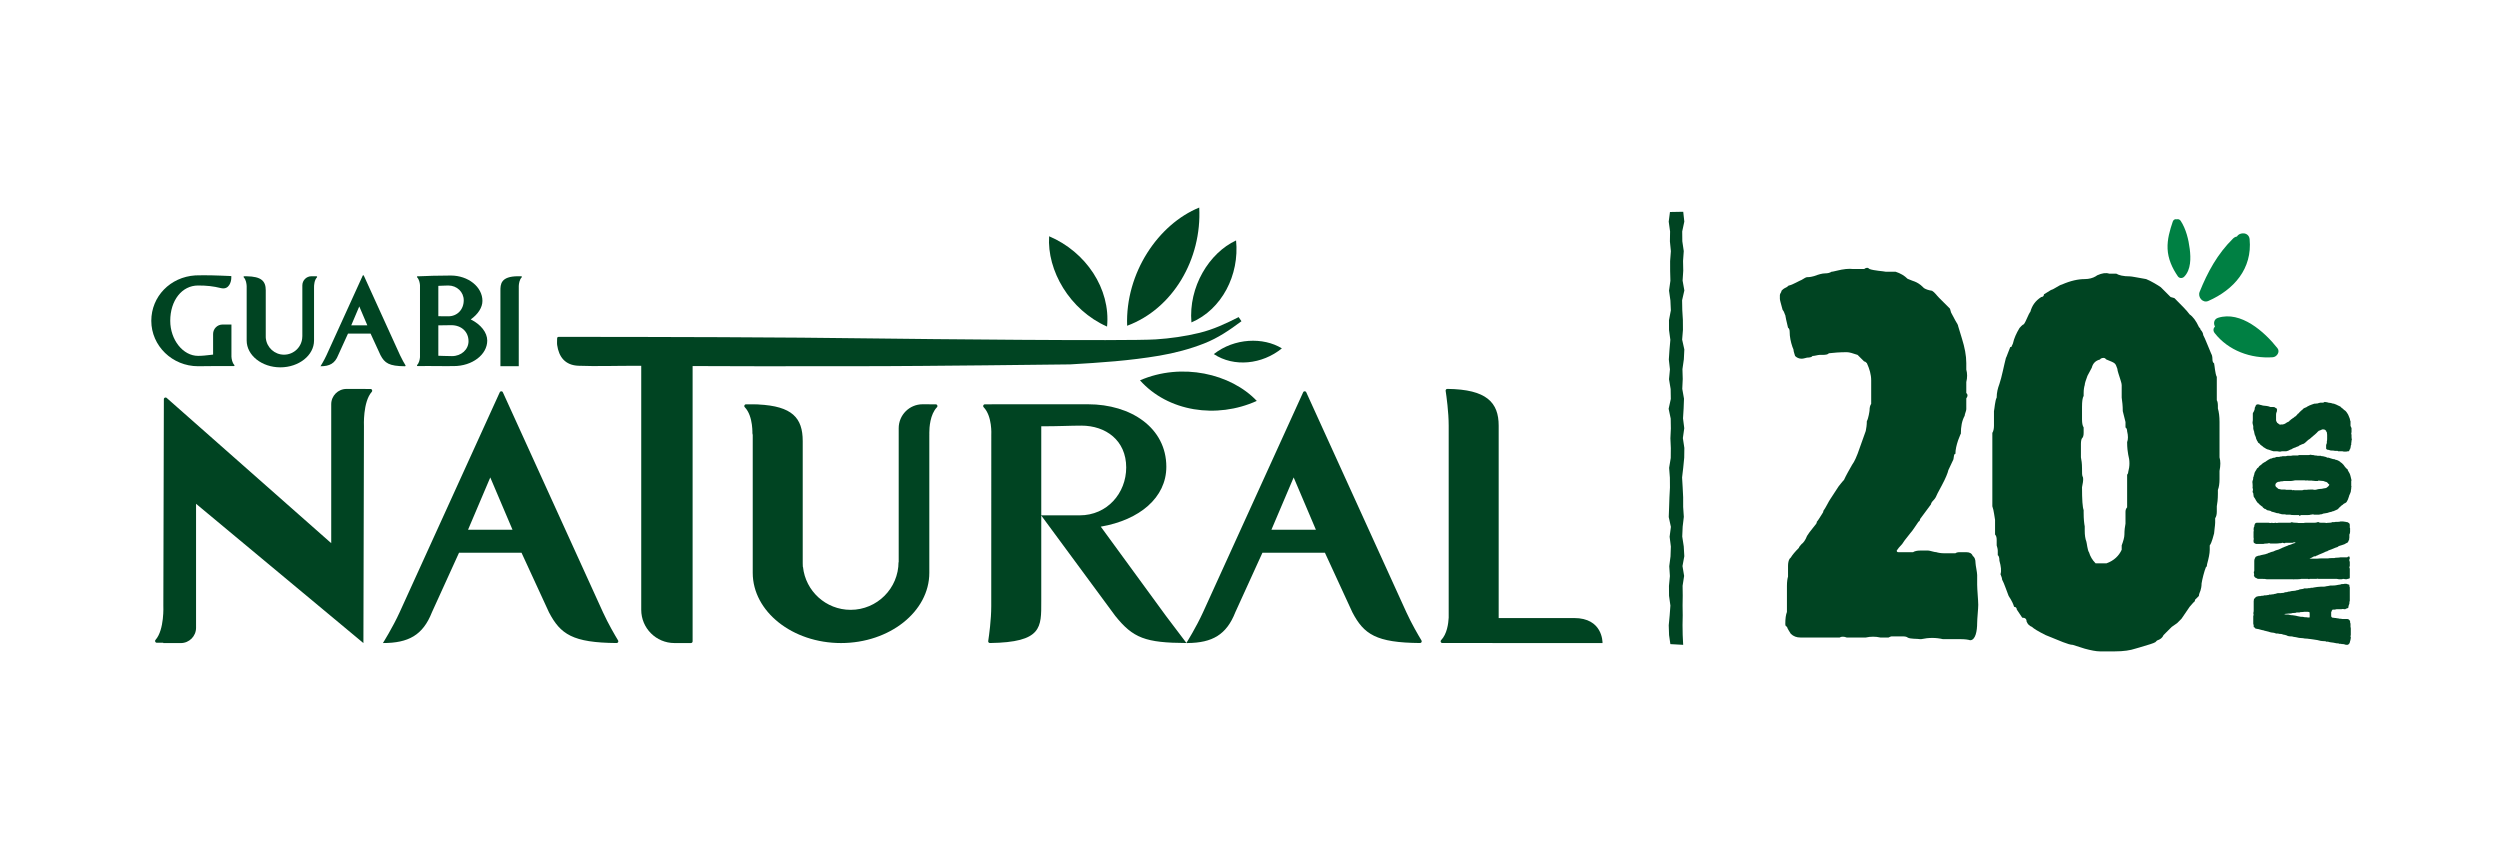 <?xml version="1.0" encoding="UTF-8" standalone="no"?>
<!DOCTYPE svg PUBLIC "-//W3C//DTD SVG 1.1//EN" "http://www.w3.org/Graphics/SVG/1.1/DTD/svg11.dtd">
<svg width="100%" height="100%" viewBox="0 0 1074 369" version="1.1" xmlns="http://www.w3.org/2000/svg" xmlns:xlink="http://www.w3.org/1999/xlink" xml:space="preserve" xmlns:serif="http://www.serif.com/" style="fill-rule:evenodd;clip-rule:evenodd;stroke-linejoin:round;stroke-miterlimit:2;">
    <g id="Layer-1" serif:id="Layer 1">
        <g transform="matrix(1,0,0,1,515.193,139.947)">
            <path d="M0,-50.78C-17.537,-43.658 -31.803,-22.735 -30.977,0C-11.241,-7.319 1.142,-28.658 0,-50.78" style="fill:rgb(0,68,34);fill-rule:nonzero;"/>
        </g>
        <g transform="matrix(1,0,0,1,531.016,138.512)">
            <path d="M0,-35.223C-11.572,-29.846 -20.487,-15.282 -19.176,0C-6.13,-5.583 1.502,-20.363 0,-35.223" style="fill:rgb(0,68,34);fill-rule:nonzero;"/>
        </g>
        <g transform="matrix(1,0,0,1,475.593,101.502)">
            <path d="M0,38.798C1.589,22.564 -9.083,6.704 -24.885,0C-25.865,14.634 -16.121,31.667 0,38.798" style="fill:rgb(0,68,34);fill-rule:nonzero;"/>
        </g>
        <g transform="matrix(1,0,0,1,489.744,172.295)">
            <path d="M0,-8.904C12.002,4.55 32.891,7.76 50.176,-0.063C39.019,-11.825 17.874,-16.664 0,-8.904" style="fill:rgb(0,68,34);fill-rule:nonzero;"/>
        </g>
        <g transform="matrix(1,0,0,1,521.457,150.481)">
            <path d="M0,1.639C8.661,7.364 20.764,6.079 29.239,-0.817C21.296,-5.725 8.812,-5.312 0,1.639" style="fill:rgb(0,68,34);fill-rule:nonzero;"/>
        </g>
        <g transform="matrix(1,0,0,1,688.444,167.063)">
            <path d="M0,109.192L-63.513,109.182L-68.827,109.182C-69.48,109.182 -69.788,108.414 -69.345,107.952C-66.828,105.338 -66.223,100.928 -66.088,98.266L-66.088,15.806C-66.088,9.963 -67.04,3.17 -67.395,0.836C-67.462,0.393 -67.107,0 -66.655,0.009C-49.714,0.192 -44.613,5.899 -44.613,15.806L-44.613,98.449L-12.184,98.449C0,98.449 0,108.616 0,109.192" style="fill:rgb(0,68,34);fill-rule:nonzero;"/>
        </g>
        <g transform="matrix(1,0,0,1,509.676,173.721)">
            <path d="M0,102.486L-8.763,90.898L-36.781,52.531C-20.111,49.668 -8.619,40.04 -8.619,26.818C-8.619,10.013 -23.877,-0.048 -42.268,-0.048L-83.634,-0.048L-83.634,-0.019L-86.583,-0.019C-87.236,-0.019 -87.544,0.74 -87.103,1.211C-83.326,5.131 -83.816,13.058 -83.816,13.058L-83.835,86.728C-83.835,92.569 -84.786,99.354 -85.142,101.689C-85.209,102.14 -84.844,102.534 -84.402,102.524C-61.87,102.207 -62.35,95.779 -62.35,84.605L-62.35,47.746L-30.536,90.898C-22.906,100.391 -17.651,102.428 0.029,102.524L0,102.486ZM-62.35,47.669L-62.35,9.417C-54.74,9.417 -50.003,9.129 -45.112,9.129C-34.62,9.129 -25.857,15.47 -25.857,27.106C-25.857,38.166 -34.053,47.669 -45.833,47.669L-62.35,47.669Z" style="fill:rgb(0,68,34);fill-rule:nonzero;"/>
        </g>
        <g transform="matrix(1,0,0,1,402.011,276.226)">
            <path d="M0,-102.524L-2.777,-102.524L-2.777,-102.553L-5.649,-102.553C-11.329,-102.553 -15.93,-97.95 -15.93,-92.272L-15.93,-34.504L-15.999,-34.822C-15.999,-23.455 -25.213,-14.24 -36.58,-14.24C-47.216,-14.24 -55.96,-22.312 -57.046,-32.66L-57.104,-32.66C-57.113,-32.948 -57.133,-33.236 -57.142,-33.525C-57.152,-33.813 -57.162,-34.101 -57.162,-34.39L-57.162,-86.746C-57.162,-96.721 -61.697,-101.755 -76.235,-102.466C-76.772,-102.495 -77.321,-102.514 -77.887,-102.524L-81.548,-102.524C-82.192,-102.524 -82.509,-101.765 -82.057,-101.294C-78.291,-97.374 -78.791,-89.36 -78.791,-89.36L-78.637,-90.138L-78.637,-30.143C-78.637,-13.481 -61.543,0.029 -40.712,0.029C-19.88,0.029 -2.777,-13.481 -2.777,-30.143L-2.777,-90.302C-2.777,-92.532 -2.469,-98.19 0.518,-101.294C0.961,-101.765 0.643,-102.524 0,-102.524" style="fill:rgb(0,68,34);fill-rule:nonzero;"/>
        </g>
        <g transform="matrix(1,0,0,1,324.124,173.683)">
            <path d="M0,0.019L-0.759,0.019L-0.759,0C-0.499,0 -0.25,0.009 0,0.019" style="fill:rgb(0,68,34);fill-rule:nonzero;"/>
        </g>
        <g transform="matrix(1,0,0,1,325.786,173.76)">
            <path d="M0,-0.058L-0.01,0C-0.547,-0.029 -1.096,-0.048 -1.662,-0.058L0,-0.058Z" style="fill:rgb(0,68,34);fill-rule:nonzero;"/>
        </g>
        <g transform="matrix(1,0,0,1,399.253,185.924)">
            <path d="M0,0.942L-0.019,0.846L-0.019,0C-0.019,0.586 0,0.942 0,0.942" style="fill:rgb(0,68,34);fill-rule:nonzero;"/>
        </g>
        <g transform="matrix(1,0,0,1,610.672,169.062)">
            <path d="M0,106.078C-1.298,103.925 -4.228,98.948 -6.496,93.971L-49.513,-0.549C-49.773,-1.115 -50.571,-1.115 -50.829,-0.549L-93.848,93.971C-96.75,100.342 -100.708,106.683 -100.997,107.145L-100.968,107.183L-100.958,107.193L-100.468,107.193C-89.888,107.068 -83.806,103.686 -79.982,93.971L-68.336,68.402L-41.48,68.402L-29.7,93.971C-24.751,103.436 -19.524,107.029 -0.634,107.183C-0.058,107.193 0.298,106.569 0,106.078M-64.465,58.506L-54.914,36.041L-45.363,58.506L-64.465,58.506Z" style="fill:rgb(0,68,34);fill-rule:nonzero;"/>
        </g>
        <g transform="matrix(1,0,0,1,201.072,216.633)">
            <path d="M0,10.937L9.55,-11.527L19.099,10.937L0,10.937ZM14.952,-48.115C14.693,-48.683 13.886,-48.683 13.628,-48.115L-29.386,46.405C-32.402,53.011 -36.568,59.62 -36.568,59.62C-25.648,59.62 -19.406,56.29 -15.517,46.405L-3.879,20.831L22.978,20.831L34.758,46.405C39.712,55.869 44.94,59.46 63.832,59.615C64.4,59.62 64.761,58.997 64.466,58.51C63.161,56.355 60.239,51.379 57.967,46.405L14.952,-48.115Z" style="fill:rgb(0,68,34);fill-rule:nonzero;"/>
        </g>
        <g transform="matrix(1,0,0,1,100.474,118.318)">
            <path d="M0,38.944L-8.311,38.944C-10.724,38.944 -13.241,39.011 -15.383,39.011C-26.463,39.011 -35.475,30.258 -35.475,19.496C-35.475,9.051 -27.336,0.663 -16.546,-0.009C-15.518,-0.067 -14.096,-0.067 -12.962,-0.067C-8.139,-0.067 -1.903,0.249 -1.835,0.249L-1.105,0.289L-1.105,1.029C-1.105,2.681 -2.037,6.15 -5.304,5.497L-5.487,5.468C-8.859,4.642 -11.54,4.334 -15.383,4.334C-22.311,4.334 -27.336,10.713 -27.336,19.496C-27.336,27.663 -21.869,34.562 -15.383,34.562C-13.567,34.562 -11.866,34.36 -10.069,34.15C-9.695,34.102 -9.31,34.054 -8.927,34.015L-8.927,25.165C-8.927,22.916 -7.111,21.101 -4.871,21.101L-1.048,21.101L-1.048,34.889C-0.98,35.907 -0.73,37.513 0.192,38.474C0.364,38.646 0.24,38.944 0,38.944" style="fill:rgb(0,68,34);fill-rule:nonzero;"/>
        </g>
        <g transform="matrix(1,0,0,1,180.456,123.7)">
            <path d="M0,28.537L0,29.277C0.019,28.826 0,28.537 0,28.537M0,-0.74L0,-0C0,-0 0.019,-0.289 0,-0.74" style="fill:rgb(0,68,34);fill-rule:nonzero;"/>
        </g>
        <g transform="matrix(1,0,0,1,202.229,138.458)">
            <path d="M0,-1.24C3.171,-3.488 5.025,-6.39 5.025,-9.186C5.025,-15.201 -1.076,-20.092 -8.571,-20.092C-11.184,-20.092 -13.798,-20.034 -16.411,-19.986C-18.131,-19.949 -20.082,-19.804 -21.802,-19.785L-21.802,-19.775L-22.83,-19.775C-23.07,-19.775 -23.195,-19.487 -23.023,-19.314C-22.176,-18.43 -21.889,-16.998 -21.802,-15.97L-21.802,14.989C-21.889,16.017 -22.176,17.448 -23.023,18.332C-23.195,18.506 -23.07,18.804 -22.83,18.804L-21.802,18.794L-21.802,18.804C-19.429,18.804 -17.238,18.746 -14.874,18.804C-12.492,18.852 -9.686,18.813 -7.303,18.813C0.634,18.813 7.091,13.904 7.091,7.86C7.091,4.39 4.353,0.921 0,-1.24M-21.773,14.518L-21.773,13.779C-21.773,13.779 -21.754,14.066 -21.773,14.518M-21.773,-14.759L-21.773,-15.5C-21.754,-15.047 -21.773,-14.759 -21.773,-14.759M-13.923,-15.653C-13.174,-15.672 -12.482,-15.701 -11.809,-15.739C-11.05,-15.778 -10.329,-15.806 -9.628,-15.806C-5.919,-15.806 -3.008,-13.02 -3.008,-9.456C-3.008,-5.468 -5.794,-2.575 -9.628,-2.575C-10.464,-2.575 -11.309,-2.585 -12.145,-2.594C-12.741,-2.604 -13.326,-2.615 -13.923,-2.623L-13.923,-15.653ZM-8.043,14.528C-9.32,14.528 -10.493,14.489 -11.608,14.451C-12.395,14.422 -13.164,14.393 -13.923,14.374L-13.923,1.316C-12.453,1.277 -9.859,1.239 -8.359,1.239C-3.997,1.239 -0.951,4.074 -0.951,8.128C-0.951,11.712 -4.064,14.528 -8.043,14.528" style="fill:rgb(0,68,34);fill-rule:nonzero;"/>
        </g>
        <g transform="matrix(1,0,0,1,224.117,156.859)">
            <path d="M0,-37.715C-0.961,-36.716 -1.202,-35.015 -1.25,-34.006L-1.25,-33.881C-1.258,-33.612 -1.258,-33.41 -1.25,-33.285L-1.25,-33.16C-1.258,-32.748 -1.258,0.47 -1.258,0.47L-9.137,0.47L-9.137,-31.969C-9.137,-34.593 -9.137,-38.185 -1.499,-38.185L-1.173,-38.185L-1.173,-38.177L-0.192,-38.185C0.048,-38.185 0.173,-37.888 0,-37.715" style="fill:rgb(0,68,34);fill-rule:nonzero;"/>
        </g>
        <g transform="matrix(1,0,0,1,533.332,274.488)">
            <path d="M0,-136.491C-5.102,-132.686 -10.05,-129.284 -16.076,-126.921C-22.099,-124.548 -28.855,-122.77 -35.244,-121.694C-48.053,-119.523 -60.582,-118.695 -73.573,-117.946C-74.794,-117.88 -142.832,-117.177 -154.593,-117.187C-178.124,-117.216 -201.301,-117.073 -224.977,-117.197C-228.627,-117.216 -232.211,-117.225 -235.786,-117.235L-235.786,1.037C-235.786,1.441 -236.113,1.768 -236.516,1.768L-243.578,1.768C-251.467,1.768 -257.857,-4.632 -257.857,-12.511L-257.857,-117.331C-258.732,-117.331 -259.606,-117.331 -260.49,-117.341C-267.158,-117.379 -277.747,-117.052 -284.885,-117.36C-290.574,-117.61 -293.255,-121.156 -293.985,-126.306C-294.091,-127.027 -293.976,-128.41 -293.995,-129.006C-294.004,-129.611 -293.716,-129.775 -293.197,-129.775C-247.787,-129.746 -199.658,-129.669 -155.208,-129.064C-140.16,-128.862 -49.119,-127.882 -36.782,-128.689C-30.623,-129.093 -24.108,-130.006 -18.074,-131.485C-12.039,-132.964 -6.697,-135.472 -1.211,-138.259C-0.807,-137.673 -0.422,-137.086 0,-136.491" style="fill:rgb(0,68,34);fill-rule:nonzero;"/>
        </g>
        <g transform="matrix(1,0,0,1,159.71,275.019)">
            <path d="M0,-106.688C0.425,-107.166 0.117,-107.912 -0.522,-107.914L-10.85,-107.935C-14.475,-107.935 -17.416,-104.996 -17.416,-101.369L-17.416,-41.667L-88.108,-104.075C-88.577,-104.489 -89.315,-104.157 -89.316,-103.532L-89.54,-14.864C-89.54,-14.862 -89.029,-4.481 -92.893,-0.128C-93.317,0.351 -93.009,1.098 -92.37,1.098L-89.572,1.098L-89.572,1.247L-82.051,1.247C-78.424,1.247 -75.485,-1.693 -75.485,-5.319L-75.485,-58.59L-3.589,1.247L-3.357,-91.947C-3.357,-91.947 -3.869,-102.336 0,-106.688" style="fill:rgb(0,68,34);fill-rule:nonzero;"/>
        </g>
        <g transform="matrix(1,0,0,1,136.16,157.329)">
            <path d="M0,-38.175C-1.124,-36.993 -1.25,-34.841 -1.25,-33.986L-1.25,-11.03C-1.25,-4.67 -7.773,0.48 -15.72,0.48C-23.676,0.48 -30.19,-4.67 -30.19,-11.03L-30.19,-33.63C-30.19,-33.63 -30.171,-33.909 -30.19,-34.341L-30.19,-34.408C-30.238,-35.417 -30.459,-37.166 -31.449,-38.185C-31.621,-38.358 -31.497,-38.645 -31.257,-38.645L-30.2,-38.645C-23.925,-38.541 -21.993,-36.628 -21.993,-32.621L-21.993,-12.808C-21.993,-12.673 -21.993,-12.53 -21.985,-12.395C-21.993,-12.261 -21.985,-12.126 -21.975,-11.991L-21.956,-11.991C-21.542,-8.043 -18.208,-4.958 -14.144,-4.958C-9.811,-4.958 -6.294,-8.475 -6.294,-12.808L-6.275,-12.693L-6.275,-34.726C-6.275,-36.898 -4.516,-38.655 -2.344,-38.655L-1.25,-38.655L-1.25,-38.637L-0.192,-38.637C0.058,-38.637 0.173,-38.348 0,-38.175" style="fill:rgb(0,68,34);fill-rule:nonzero;"/>
        </g>
        <g transform="matrix(1,0,0,1,105.97,122.988)">
            <path d="M0,0.711L0,0C0.019,0.432 0,0.711 0,0.711" style="fill:rgb(0,68,34);fill-rule:nonzero;"/>
        </g>
        <g transform="matrix(1,0,0,1,114.204,144.934)">
            <path d="M0,0.404L-0.019,0.404C-0.029,0.269 -0.038,0.135 -0.029,0C-0.029,0.135 -0.01,0.269 0,0.404" style="fill:rgb(0,68,34);fill-rule:nonzero;"/>
        </g>
        <g transform="matrix(1,0,0,1,105.97,122.988)">
            <path d="M0,0.711L0,0C0.019,0.432 0,0.711 0,0.711" style="fill:rgb(0,68,34);fill-rule:nonzero;"/>
        </g>
        <g transform="matrix(1,0,0,1,134.921,123.343)">
            <path d="M0,0.366L-0.01,0.318L-0.01,0C-0.01,0.231 0,0.366 0,0.366" style="fill:rgb(0,68,34);fill-rule:nonzero;"/>
        </g>
        <g transform="matrix(1,0,0,1,150.898,135.799)">
            <path d="M0,3.952L3.451,-4.166L6.903,3.952L0,3.952ZM5.403,-17.39C5.31,-17.595 5.019,-17.595 4.926,-17.39L-10.62,16.77C-11.71,19.157 -13.215,21.547 -13.215,21.547C-9.27,21.547 -7.014,20.343 -5.608,16.77L-1.402,7.528L8.305,7.528L12.562,16.77C14.353,20.19 16.242,21.488 23.069,21.545C23.275,21.546 23.405,21.321 23.299,21.145C22.827,20.367 21.77,18.569 20.949,16.77L5.403,-17.39Z" style="fill:rgb(0,68,34);fill-rule:nonzero;"/>
        </g>
        <g transform="matrix(1,0,0,1,723.09,90.975)">
            <path d="M0,186.046L-5.499,185.741L-6.058,181.862L-6.198,177.639L-5.8,173.415L-5.485,169.187L-6.07,164.959L-6.103,160.733L-5.7,156.509L-5.981,152.284L-5.439,148.059L-5.289,143.83L-5.823,139.601L-5.272,135.375L-6.196,131.15L-6.041,126.922L-5.9,122.692L-5.676,118.464L-5.709,114.237L-6.033,110.009L-5.341,105.779L-5.301,101.551L-5.489,97.322L-5.285,93.092L-5.356,88.863L-6.241,84.633L-5.308,80.403L-5.38,76.173L-6.081,71.943L-5.682,67.712L-6.158,63.482L-5.874,59.251L-5.506,55.025L-6.08,50.795L-6.095,46.567L-5.288,42.336L-5.485,38.106L-6.076,33.875L-5.486,29.642L-5.599,25.409L-5.607,21.175L-5.282,16.943L-5.696,12.711L-5.622,8.474L-6.208,4.235L-5.674,0.101L0.026,0L0.491,4.218L-0.413,8.441L-0.367,12.666L0.252,16.894L-0.053,21.122L0.032,25.347L-0.245,29.572L0.507,33.796L-0.461,38.022L-0.38,42.251L-0.124,46.479L-0.094,50.705L-0.439,54.931L0.5,59.158L0.289,63.389L-0.312,67.617L-0.185,71.843L-0.387,76.072L0.357,80.302L0.194,84.53L-0.065,88.758L0.468,92.989L-0.133,97.217L0.508,101.448L0.447,105.677L0.031,109.908L-0.466,114.137L-0.218,118.369L-0.007,122.599L-0.003,126.83L0.284,131.055L-0.214,135.285L-0.401,139.513L0.247,143.745L0.49,147.974L-0.289,152.206L0.412,156.439L-0.245,160.672L-0.187,164.905L-0.249,169.137L-0.193,173.37L-0.269,177.606L-0.203,181.845L0,186.046Z" style="fill:rgb(0,68,34);fill-rule:nonzero;"/>
        </g>
        <g transform="matrix(1,0,0,1,764.634,263.138)">
            <path d="M0,-136.356C0,-137.056 0.7,-137.523 0.7,-138.224L1.167,-138.691C1.868,-139.391 2.802,-139.625 3.035,-139.858C3.269,-139.858 3.502,-140.559 4.203,-140.559C5.37,-140.792 8.639,-142.66 9.339,-142.894C10.507,-143.594 11.207,-144.061 11.674,-144.061C12.842,-144.061 14.009,-144.294 14.71,-144.528C16.577,-145.228 18.212,-145.695 19.379,-145.695C20.547,-145.695 21.481,-145.929 22.181,-146.396C22.882,-146.396 24.283,-146.863 24.516,-146.863C27.318,-147.563 29.653,-147.797 31.521,-147.563L36.19,-147.563C37.124,-148.264 37.825,-148.264 38.525,-147.563C40.393,-146.863 44.596,-146.629 45.53,-146.396L49.732,-146.396C51.834,-145.695 53.468,-144.761 54.869,-143.36C56.737,-142.66 57.671,-142.193 57.904,-142.193C59.072,-141.726 60.239,-141.026 61.407,-139.858L61.874,-139.391C62.574,-138.924 63.742,-138.457 65.376,-138.224C66.543,-137.523 67.244,-136.356 68.411,-135.189L73.081,-130.519C73.081,-130.285 73.548,-129.118 73.548,-128.884L75.416,-125.382C76.116,-124.215 76.583,-123.514 76.583,-123.047L78.218,-117.677C79.385,-113.941 80.086,-110.439 80.086,-107.17L80.086,-104.368C80.552,-102.734 80.552,-100.866 80.086,-98.998L80.086,-94.328C80.786,-93.628 80.786,-92.928 80.086,-91.994L80.086,-87.324C80.086,-86.624 79.385,-85.223 79.385,-84.522C78.218,-82.421 77.751,-79.852 77.751,-76.817C77.517,-76.584 77.284,-75.65 76.583,-74.015C75.883,-71.914 75.416,-70.046 75.416,-68.178C74.482,-68.178 74.949,-66.077 74.249,-65.143L72.381,-61.173C72.147,-60.006 71.213,-57.671 69.579,-54.636L67.711,-51.134C67.244,-49.966 66.777,-49.032 66.077,-48.332C65.376,-47.631 64.909,-46.931 64.909,-46.464L60.239,-40.16C60.239,-39.693 60.006,-39.226 59.539,-38.992C58.838,-38.058 56.97,-35.023 56.037,-34.089C53.935,-31.521 52.768,-29.887 52.534,-29.419C51.367,-28.252 50.666,-27.318 50.199,-26.618C50.199,-26.151 50.433,-25.917 50.9,-25.917L57.204,-25.917C57.904,-26.384 59.072,-26.618 60.239,-26.618L63.742,-26.618C64.442,-26.618 66.31,-25.917 67.244,-25.917C67.944,-25.684 69.112,-25.45 70.746,-25.45L75.416,-25.45C75.649,-25.684 76.35,-25.917 77.05,-25.917L80.086,-25.917C81.487,-25.917 82.421,-25.45 82.888,-24.283C83.588,-23.816 84.055,-22.882 84.055,-21.248C84.055,-20.313 84.755,-17.278 84.755,-16.111L84.755,-11.908C84.755,-10.04 85.222,-5.137 85.222,-3.269C85.222,-1.635 84.755,2.802 84.755,4.436C84.755,7.938 84.055,11.908 81.72,11.908C81.02,11.674 79.619,11.44 77.751,11.44L70.046,11.44C67.01,10.74 63.975,10.74 60.706,11.44L60.239,11.44C59.072,11.207 56.037,11.44 54.869,10.74C54.636,10.507 53.935,10.273 53.235,10.273L47.865,10.273C47.631,10.273 47.164,10.507 46.697,10.74L43.195,10.74C41.094,10.273 38.992,10.273 36.891,10.74L28.719,10.74C27.551,10.273 26.384,10.273 25.683,10.74L8.872,10.74C7.238,10.74 5.837,10.273 4.67,9.106C3.969,7.938 3.269,7.004 3.035,6.071C2.568,6.071 2.335,5.603 2.335,4.903C2.335,2.568 2.568,0.934 3.035,-0.234L3.035,-11.441C3.035,-13.309 3.269,-14.71 3.502,-15.41L3.502,-20.08C3.502,-21.248 3.736,-22.415 4.203,-23.115L4.67,-23.582C5.37,-24.75 6.537,-26.151 8.172,-27.785C8.172,-28.019 8.639,-28.719 9.339,-29.419C10.04,-29.887 10.974,-31.054 11.674,-32.922C11.908,-33.389 13.075,-35.023 15.177,-37.591C15.644,-38.058 15.877,-38.525 15.877,-38.992C16.344,-39.459 17.044,-40.627 18.212,-42.495C18.445,-42.728 18.679,-43.195 18.679,-43.662C19.613,-44.83 21.014,-47.865 21.714,-48.799L25.216,-54.169C25.45,-54.402 26.617,-56.037 27.551,-56.971C28.252,-58.605 30.12,-61.874 31.054,-63.508C31.987,-64.676 33.155,-67.478 33.388,-68.178L36.891,-77.985C37.124,-79.152 37.358,-80.553 37.358,-82.187C38.058,-83.355 38.525,-86.624 38.525,-86.857C38.525,-88.024 38.759,-88.958 39.226,-89.659L39.226,-99.699C39.226,-102.267 38.525,-104.602 37.358,-107.17C37.124,-107.17 36.891,-107.871 36.19,-107.871L33.388,-110.673C31.287,-111.373 29.886,-111.84 28.719,-111.84C25.683,-111.84 23.115,-111.607 21.014,-111.373C20.78,-110.906 19.846,-110.673 18.212,-110.673L17.044,-110.673C16.344,-110.673 14.943,-110.206 14.009,-110.206C13.776,-109.738 12.842,-109.505 11.674,-109.505C11.441,-109.505 10.273,-109.038 9.339,-109.038C8.172,-109.038 7.238,-109.505 6.537,-110.206C6.537,-110.439 5.837,-112.073 5.837,-113.007L5.37,-114.175C4.67,-116.276 4.203,-118.378 4.203,-120.712C4.203,-121.413 3.969,-122.113 3.502,-122.347C2.802,-125.382 2.335,-127.25 2.335,-127.717C2.101,-127.95 1.868,-129.351 1.167,-130.052C0.467,-132.62 0,-134.255 0,-134.721L0,-136.356Z" style="fill:rgb(0,68,34);fill-rule:nonzero;"/>
        </g>
        <g transform="matrix(1,0,0,1,900.271,154.919)">
            <path d="M0,87.09L4.67,87.09C7.938,85.923 10.04,83.821 11.207,81.253L11.207,79.385C11.908,77.517 12.375,75.883 12.375,74.715C12.375,72.847 12.608,71.213 12.842,70.045L12.842,64.909C12.842,64.208 13.075,63.508 13.542,63.041L13.542,49.032C13.776,48.798 14.009,48.331 14.009,47.864C14.71,45.296 14.71,42.961 14.009,40.393C13.776,39.225 13.542,37.358 13.542,35.023C14.009,33.855 14.009,32.221 13.542,30.353C13.542,29.652 13.309,28.952 12.842,28.719L12.842,26.384L11.674,21.714C11.674,19.379 11.441,17.511 11.207,15.877L11.207,10.507C11.207,9.573 10.507,7.938 10.507,7.705C10.273,6.771 9.339,4.436 9.339,3.502C8.405,0.934 8.639,1.167 4.67,-0.467C4.436,-0.467 4.203,-1.168 3.502,-1.168C2.802,-1.168 2.101,-0.934 1.868,-0.467C0,0 -1.167,1.167 -1.635,3.035L-3.502,6.537C-4.203,8.405 -4.67,9.806 -4.67,10.507C-4.903,11.207 -5.137,12.375 -5.137,14.009L-5.137,15.176C-5.604,15.877 -5.837,17.511 -5.837,19.846L-5.837,25.216C-5.837,26.851 -5.604,28.018 -5.137,28.719L-5.137,31.053C-5.137,32.221 -5.37,32.921 -5.837,33.388C-6.071,33.622 -6.304,34.556 -6.304,35.723L-6.304,41.56C-6.071,42.728 -5.837,44.129 -5.837,46.23C-5.837,48.098 -5.837,49.265 -5.604,49.732C-4.903,50.666 -5.837,54.169 -5.837,54.402C-5.837,59.772 -5.604,63.041 -5.137,64.208L-5.137,65.376C-5.137,68.178 -4.903,70.045 -4.67,71.213L-4.67,73.081C-4.67,74.948 -4.436,76.583 -3.969,77.75C-3.736,78.451 -3.502,81.486 -2.802,82.42C-2.335,84.055 -1.401,85.689 0,87.09M1.868,124.915C0.233,124.915 -2.101,124.448 -4.67,123.747L-9.806,122.113C-10.74,122.113 -12.141,121.646 -14.009,120.946L-21.481,117.91C-24.75,116.276 -26.618,115.108 -27.318,114.408C-28.485,113.941 -29.186,113.24 -29.653,112.073C-29.653,110.906 -30.353,110.438 -31.521,110.438L-33.856,106.936C-33.856,106.236 -34.322,105.769 -35.023,105.769C-35.257,104.835 -35.957,103.201 -37.358,101.099C-38.058,99.465 -39.226,95.729 -40.16,94.094C-40.16,93.161 -40.86,91.993 -40.86,91.76C-40.393,90.359 -40.627,88.491 -41.327,85.923C-41.327,84.755 -41.561,83.821 -42.028,83.588L-42.028,81.72C-42.028,81.019 -42.261,80.085 -42.495,79.385L-42.495,77.05C-42.495,75.883 -42.728,75.182 -43.195,74.715L-43.195,68.411C-43.428,67.477 -43.662,64.442 -44.362,62.574L-44.362,31.053C-43.895,30.353 -43.662,29.185 -43.662,28.018L-43.662,21.714C-43.428,20.78 -43.195,17.044 -42.495,15.877C-42.495,13.775 -42.028,11.908 -41.327,10.04C-40.393,7.471 -39.226,1.401 -38.525,-1.168C-38.292,-1.401 -37.825,-3.036 -36.657,-5.837L-36.19,-5.837C-36.19,-6.071 -35.49,-7.238 -35.49,-7.472C-35.023,-9.573 -34.089,-11.675 -32.688,-14.009C-32.455,-14.243 -31.521,-15.41 -30.82,-15.644C-29.886,-16.811 -28.952,-19.847 -28.018,-21.014C-27.318,-23.582 -25.917,-25.684 -23.349,-27.318C-22.648,-27.318 -22.181,-27.785 -22.181,-28.485L-19.146,-30.354C-17.978,-30.587 -15.644,-32.455 -14.476,-32.688C-10.74,-34.323 -7.472,-35.023 -4.67,-35.023C-2.802,-35.023 -1.167,-35.49 0,-36.191L0.7,-36.657C2.802,-37.592 4.436,-37.825 5.837,-37.358L8.872,-37.358C10.04,-36.657 11.908,-36.191 14.71,-36.191C15.41,-36.191 17.745,-35.724 21.714,-35.023C23.582,-34.323 27.084,-32.221 28.018,-31.521L32.221,-27.318C32.455,-27.318 33.622,-26.851 33.855,-26.851C36.891,-23.816 39.226,-21.481 40.393,-19.847C41.794,-18.913 43.195,-17.045 44.362,-14.476C44.362,-14.243 45.063,-14.009 45.063,-13.309C45.763,-12.609 46.23,-11.675 46.23,-10.974C46.931,-9.807 48.798,-4.903 49.732,-2.802C49.966,-2.569 50.199,-1.635 50.199,-0.467C50.199,0.233 50.433,0.934 50.9,1.167C51.133,2.101 51.367,5.837 52.067,7.004L52.067,17.044C52.301,17.278 52.534,18.212 52.534,19.379L52.534,20.547C53.001,22.181 53.235,24.049 53.235,26.384L53.235,41.56C53.702,43.195 53.702,45.062 53.235,47.397L53.235,50.9C53.235,52.768 53.001,54.402 52.534,55.569L52.534,57.204C52.534,59.539 52.301,61.406 52.067,62.574L52.067,64.909C52.067,66.076 51.834,67.01 51.367,67.711L51.367,69.579C51.367,70.746 50.9,73.548 50.9,74.248C50.666,74.948 49.966,78.217 49.032,79.385L49.032,81.253C49.032,82.887 48.565,84.988 47.865,87.557C47.865,88.257 47.631,88.724 47.398,88.724C46.697,90.359 45.763,94.094 45.53,95.729C45.53,96.896 45.296,98.064 45.063,98.764C45.063,98.998 44.362,100.165 44.362,101.099L42.728,102.733C42.728,103.201 42.494,103.667 42.027,103.901L40.393,105.769L36.891,110.906L35.023,112.773L32.688,114.408L29.186,117.91C28.719,119.077 27.785,119.778 26.384,120.245L25.683,120.946C24.983,121.412 22.648,122.113 18.679,123.28C18.445,123.28 17.278,123.747 17.044,123.747C14.943,124.448 12.141,124.915 8.172,124.915L1.868,124.915Z" style="fill:rgb(0,68,34);fill-rule:nonzero;"/>
        </g>
        <g transform="matrix(1,0,0,1,952.881,151.046)">
            <path d="M0,-14.52C-1.819,-13.947 -2.06,-12.059 -1.326,-10.781C-2.031,-10.06 -2.27,-8.99 -1.445,-7.938C4.451,-0.413 14.081,3.077 23.49,2.43C25.222,2.312 26.754,0.116 25.521,-1.451C19.968,-8.512 9.773,-17.597 0,-14.52" style="fill:rgb(0,128,67);fill-rule:nonzero;"/>
        </g>
        <g transform="matrix(1,0,0,1,948.682,100.601)">
            <path d="M0,28.695C11.06,23.836 18.961,14.789 17.752,2.156C17.46,-0.895 13.564,-1.049 12.307,1.014C11.722,1.107 11.143,1.375 10.635,1.878C3.956,8.476 -0.241,16.159 -3.727,24.798C-4.624,27.021 -2.388,29.744 0,28.695" style="fill:rgb(0,128,67);fill-rule:nonzero;"/>
        </g>
        <g transform="matrix(1,0,0,1,935.602,95.019)">
            <path d="M0,23.683C0.664,24.652 1.978,24.624 2.75,23.832C5.674,20.83 5.597,15.831 5.116,11.97C4.605,7.864 3.527,3.417 1.254,-0.1C0.807,-0.793 0.135,-0.962 -0.475,-0.806C-1.156,-0.969 -1.871,-0.724 -2.171,0.155C-3.465,3.934 -4.576,7.805 -4.41,11.842C-4.232,16.181 -2.422,20.148 0,23.683" style="fill:rgb(0,128,67);fill-rule:nonzero;"/>
        </g>
        <g transform="matrix(1,0,0,1,992.115,262.507)">
            <path d="M0,2.791C0.062,2.729 0.124,2.605 0.124,2.481L0.124,1.055C0.062,0.993 0.062,0.497 0,0.435C-0.186,0.435 -0.558,0.311 -0.806,0.311L-2.232,0.311C-2.418,0.373 -2.79,0.435 -3.286,0.435L-3.781,0.435C-3.968,0.559 -4.216,0.622 -4.525,0.622L-5.641,0.622C-5.393,0.807 -6.696,0.807 -7.377,0.869C-7.564,0.993 -7.873,1.055 -8.308,1.055L-8.741,1.055C-8.927,1.117 -9.671,1.117 -9.857,1.179C-10.291,1.179 -10.601,1.241 -10.787,1.365L-10.972,1.365C-10.663,1.365 -10.353,1.427 -10.167,1.49L-9.051,1.49C-8.989,1.49 -8.555,1.675 -8.308,1.675C-8.121,1.737 -7.749,1.799 -7.191,1.799C-6.758,1.799 -5.952,2.047 -5.641,2.047C-5.579,2.109 -4.898,2.233 -3.596,2.481L-3.286,2.481C-3.162,2.419 -2.913,2.481 -2.542,2.543C-2.356,2.605 -1.984,2.667 -1.55,2.667L-1.24,2.667C-0.93,2.729 -0.558,2.791 0,2.791M17.172,-3.161C17.172,-3.037 17.109,-2.913 17.047,-2.85C16.862,-2.355 16.738,-1.92 16.738,-1.549C16.738,-1.363 16.614,-1.239 16.428,-1.239C16.241,-1.239 16.179,-1.114 16.118,-1.114C15.87,-1.114 15.622,-0.99 15.436,-0.805L14.94,-0.805C14.569,-0.928 14.196,-0.928 13.763,-0.805L11.965,-0.805C11.53,-0.805 11.221,-0.743 11.035,-0.619L9.98,-0.619C9.795,-0.433 9.671,-0.246 9.671,-0.184C9.609,-0.184 9.547,-0.122 9.547,0.001C9.547,0.187 9.485,0.373 9.361,0.435L9.361,2.356C9.547,2.481 9.671,2.605 9.671,2.791C9.98,2.791 10.786,2.977 11.035,2.977L11.345,2.977C11.407,2.977 11.778,3.101 11.841,3.101C12.274,3.101 12.646,3.162 12.833,3.287L13.142,3.287C13.576,3.287 13.886,3.349 14.072,3.411L16.241,3.411C16.552,3.411 16.862,3.535 17.047,3.721C17.109,3.907 17.42,4.155 17.482,4.217L17.482,4.651C17.482,4.96 17.544,5.209 17.668,5.395L17.668,6.883C17.73,6.945 17.791,7.192 17.791,7.502L17.791,10.291C17.791,10.478 17.668,10.602 17.668,10.788C17.668,10.974 17.73,11.159 17.791,11.222L17.791,11.532C17.73,11.78 17.668,12.647 17.482,12.958C17.482,13.268 17.358,13.577 17.172,13.888C17.109,14.136 16.862,14.321 16.428,14.507L15.746,14.507C15.56,14.507 15.436,14.383 15.25,14.383C15.064,14.259 14.754,14.198 14.382,14.198L13.886,14.198C13.824,14.136 13.639,14.074 13.452,14.074L12.833,14.074C12.708,13.95 12.522,13.888 12.274,13.888C11.778,13.888 11.407,13.826 11.221,13.763C10.972,13.763 10.477,13.577 10.291,13.577C9.98,13.515 8.865,13.453 8.368,13.268C8.306,13.268 7.997,13.144 7.935,13.144L7.191,13.144C7.067,13.02 6.943,12.958 6.881,12.958C6.137,12.958 5.517,12.895 5.083,12.833L4.96,12.833C4.898,12.833 4.401,12.709 3.41,12.462C3.348,12.462 2.666,12.338 1.364,12.152C1.054,12.152 0.248,11.965 0,11.965L-0.186,11.965C-0.744,11.78 -2.046,11.903 -2.728,11.656C-2.975,11.656 -3.968,11.532 -4.402,11.532C-4.525,11.532 -5.022,11.408 -5.828,11.222C-6.075,11.159 -7.067,11.097 -7.377,10.912C-8.121,10.912 -8.741,10.85 -9.237,10.726C-9.237,10.726 -9.423,10.664 -9.733,10.478C-10.972,10.044 -11.159,10.231 -11.593,9.982C-11.654,9.982 -11.965,9.858 -12.027,9.858C-12.708,9.858 -13.143,9.796 -13.452,9.672L-14.258,9.672C-15.499,9.176 -15.561,9.363 -16.118,9.238C-16.552,9.238 -17.482,8.866 -17.544,8.866L-18.783,8.557C-18.97,8.557 -19.342,8.432 -19.838,8.246L-19.962,8.246C-20.148,8.246 -20.768,8.06 -21.884,7.751C-22.193,7.751 -22.442,7.689 -22.504,7.627C-22.999,7.627 -23.31,7.502 -23.434,7.192C-23.496,7.007 -23.867,6.945 -23.929,6.883C-23.867,6.448 -23.929,5.953 -24.116,5.395L-24.116,2.171C-23.929,1.737 -23.929,1.303 -24.116,0.869C-23.991,0.684 -23.929,0.311 -23.929,-0.309L-23.929,-4.214C-23.929,-4.4 -23.805,-4.896 -23.805,-5.144L-22.999,-6.012L-22.504,-6.26L-22.38,-6.26C-22.069,-6.385 -21.574,-6.445 -20.954,-6.445C-20.892,-6.508 -20.644,-6.57 -20.21,-6.57L-19.838,-6.57C-19.651,-6.694 -19.404,-6.756 -19.218,-6.756L-18.783,-6.756C-18.474,-6.756 -18.164,-6.818 -17.977,-6.88L-17.668,-6.88C-17.482,-6.88 -17.358,-6.942 -17.358,-7.066L-16.614,-7.066C-16.428,-7.128 -15.994,-7.128 -15.932,-7.189L-15.499,-7.189C-15.313,-7.314 -15.002,-7.376 -14.693,-7.376L-13.639,-7.686L-12.337,-7.686C-12.027,-7.748 -11.654,-7.81 -11.097,-7.81C-11.035,-7.81 -10.725,-7.995 -10.663,-7.995C-10.477,-8.057 -10.167,-8.119 -9.857,-8.119C-9.547,-8.119 -9.361,-8.182 -9.237,-8.306C-8.803,-8.306 -8.183,-8.43 -7.502,-8.616L-7.377,-8.616C-7.067,-8.616 -6.261,-8.74 -6.014,-8.74C-5.89,-8.863 -5.641,-8.925 -5.331,-8.925C-5.146,-8.925 -4.773,-9.112 -4.525,-9.112L-4.216,-9.298L-2.542,-9.546C-2.48,-9.669 -2.356,-9.731 -2.232,-9.731L-1.116,-9.731C-0.806,-9.731 -0.497,-9.793 -0.31,-9.855L0.433,-9.855L0.62,-10.042C0.93,-9.918 1.488,-9.98 2.169,-10.166C2.48,-10.166 3.162,-10.352 3.41,-10.352C3.719,-10.413 4.649,-10.413 4.96,-10.475L6.075,-10.475C6.634,-10.475 7.005,-10.537 7.191,-10.661L7.315,-10.661C7.563,-10.723 8.555,-10.786 9.05,-10.972L10.167,-10.972C10.724,-10.972 11.221,-11.034 11.53,-11.096C11.716,-11.096 12.274,-11.281 12.522,-11.281C12.957,-11.281 13.39,-11.405 13.886,-11.591L14.382,-11.591C14.692,-11.591 14.94,-11.654 15.126,-11.716L15.87,-11.716C16.118,-11.716 16.552,-11.405 16.738,-11.405C17.172,-11.405 17.172,-11.281 17.172,-10.972C17.172,-10.661 17.234,-10.352 17.358,-10.166L17.358,-4.4C17.234,-4.214 17.172,-3.781 17.172,-3.161" style="fill:rgb(0,68,34);fill-rule:nonzero;"/>
        </g>
        <g transform="matrix(1,0,0,1,986.163,240.002)">
            <path d="M0,-7.006L-0.868,-7.006C-0.929,-6.882 -1.115,-6.82 -1.364,-6.82L-4.401,-6.82C-4.401,-6.696 -4.463,-6.634 -4.587,-6.634C-4.773,-6.696 -5.269,-6.634 -5.455,-6.82L-5.765,-6.82C-5.827,-6.82 -6.137,-6.634 -6.199,-6.634L-6.819,-6.634C-7.129,-6.571 -7.625,-6.509 -8.182,-6.509L-10.786,-6.509C-10.973,-6.509 -11.097,-6.571 -11.097,-6.634L-11.654,-6.634C-11.778,-6.571 -11.965,-6.509 -12.274,-6.509C-13.018,-6.509 -13.514,-6.447 -13.824,-6.324L-16.985,-6.324L-17.605,-6.634L-17.915,-6.82C-18.102,-7.439 -18.102,-7.812 -18.04,-7.874C-17.915,-8.307 -17.915,-8.68 -18.04,-9.113L-18.04,-11.531C-17.915,-11.842 -17.915,-12.275 -18.04,-12.77C-17.977,-12.895 -17.915,-13.143 -17.915,-13.515C-17.791,-13.515 -17.729,-13.638 -17.729,-13.825C-17.729,-14.135 -17.667,-14.444 -17.482,-14.879C-17.296,-15.25 -16.985,-15.437 -16.552,-15.437L-11.53,-15.437C-11.344,-15.437 -11.159,-15.374 -11.097,-15.312L-10.786,-15.312C-10.476,-15.437 -10.042,-15.437 -9.547,-15.312L-9.361,-15.312C-9.174,-15.374 -8.741,-15.374 -8.493,-15.437L-8.182,-15.312L-7.873,-15.312C-7.811,-15.374 -7.563,-15.437 -7.129,-15.437L-2.418,-15.437C-2.107,-15.437 -1.859,-15.499 -1.674,-15.685C-1.239,-15.499 -0.62,-15.437 0.186,-15.437C0.683,-15.437 1.054,-15.374 1.24,-15.312L3.534,-15.312C3.72,-15.374 3.968,-15.437 4.402,-15.437L8.121,-15.437C8.679,-15.437 9.113,-15.499 9.424,-15.685L10.044,-15.685C10.106,-15.499 10.415,-15.437 10.849,-15.437L12.337,-15.437C12.708,-15.437 13.019,-15.374 13.205,-15.312C13.514,-15.374 14.011,-15.437 14.631,-15.437C15.126,-15.437 15.499,-15.499 15.685,-15.685L16.305,-15.685C16.738,-15.685 17.049,-15.747 17.235,-15.809L18.103,-15.809C18.66,-15.809 19.094,-15.871 19.342,-15.994L20.272,-15.994C20.521,-15.994 21.264,-15.809 21.574,-15.809C21.698,-15.747 21.946,-15.685 22.38,-15.685L22.566,-15.437C22.937,-15.437 23.123,-15.312 23.123,-15.003C23.248,-14.941 23.31,-14.755 23.31,-14.444L23.31,-13.391C23.31,-13.267 23.372,-13.143 23.434,-13.081L23.434,-11.531C23.434,-11.098 23.31,-10.663 23.123,-10.354L23.123,-8.927C23.061,-8.742 22.999,-8.37 22.999,-7.874L22.814,-7.874C22.814,-7.564 22.628,-7.192 22.255,-6.82C22.07,-6.82 21.822,-6.634 21.76,-6.634L21.016,-6.2C20.521,-5.952 19.218,-5.641 18.722,-5.456C18.722,-5.394 18.598,-5.332 18.412,-5.332L18.103,-5.022C17.42,-4.835 16.8,-4.588 16.118,-4.278C15.932,-4.278 15.747,-4.092 15.685,-4.092C14.817,-3.782 14.382,-3.596 14.32,-3.596C14.011,-3.472 13.763,-3.348 13.576,-3.163C13.267,-3.163 12.957,-3.038 12.646,-2.852C12.461,-2.79 11.965,-2.48 11.717,-2.419C10.291,-1.86 9.485,-1.489 9.3,-1.365C9.113,-1.365 8.865,-1.24 8.556,-0.992L7.935,-0.992C7.688,-0.807 6.882,-0.434 6.572,-0.248C6.385,-0.248 6.261,-0.186 6.261,-0.124C6.138,-0.124 6.076,-0.062 6.076,-0.001L9.3,-0.001C9.795,-0.062 10.601,-0.124 11.717,-0.124L14.011,-0.124C14.32,-0.186 14.817,-0.248 15.499,-0.248L16.614,-0.248C16.924,-0.372 17.42,-0.434 18.103,-0.434C18.536,-0.434 18.909,-0.497 19.218,-0.559L22.255,-0.559C22.255,-0.621 22.38,-0.745 22.566,-0.868C22.752,-0.868 22.876,-0.93 22.999,-0.992L23.123,-0.868C23.123,-0.807 23.31,-0.497 23.31,-0.248C23.31,-0.062 23.248,0.123 23.123,0.309L23.123,0.929C23.248,1.115 23.31,1.302 23.31,1.488L23.31,3.223L23.123,3.533L23.123,3.781C23.248,3.967 23.31,4.215 23.31,4.525L23.31,8.12C23.31,8.431 23.185,8.555 22.999,8.555C22.255,8.74 21.822,8.864 21.76,8.864C21.449,8.864 20.644,8.678 20.396,8.678C20.21,8.802 19.9,8.864 19.528,8.864L18.722,8.864C18.536,8.864 17.917,8.678 17.668,8.678L9.857,8.678C9.609,8.555 9.3,8.555 8.989,8.678L6.076,8.678C5.89,8.864 5.641,8.864 5.332,8.678L2.48,8.678C1.984,8.864 0.806,8.802 0.497,8.864L-0.558,8.864C-0.806,8.988 -0.806,8.864 -0.991,8.864L-12.274,8.864C-12.708,8.74 -13.452,8.678 -14.443,8.678L-15.993,8.678C-16.179,8.678 -16.49,8.555 -16.552,8.555L-16.738,8.369C-17.234,8.244 -17.544,7.996 -17.729,7.625C-17.729,7.439 -17.791,7.252 -17.915,7.128C-17.729,6.819 -17.729,6.508 -17.915,6.075L-17.915,5.64C-17.791,5.578 -17.729,5.393 -17.729,5.083L-17.729,1.053C-17.729,0.682 -17.667,0.371 -17.605,0.185C-17.544,-0.001 -17.234,-0.497 -17.172,-0.745C-16.923,-0.93 -16.799,-0.992 -16.738,-0.992C-16.49,-0.992 -16.179,-1.24 -16.117,-1.24C-15.684,-1.24 -15.249,-1.365 -14.692,-1.551L-13.514,-1.798C-13.266,-1.798 -12.894,-1.922 -12.398,-2.108C-12.212,-2.108 -11.965,-2.233 -11.654,-2.419C-11.592,-2.419 -11.406,-2.542 -11.22,-2.542C-11.159,-2.542 -10.848,-2.728 -10.786,-2.728C-10.291,-2.914 -9.918,-3.038 -9.67,-3.038C-9.609,-3.101 -9.174,-3.224 -9.112,-3.286C-8.864,-3.472 -8.431,-3.534 -8.369,-3.596C-7.625,-3.782 -6.881,-4.029 -6.199,-4.402L-5.331,-4.835C-5.145,-4.835 -4.959,-4.898 -4.836,-5.022C-4.525,-5.208 -3.347,-5.518 -3.037,-5.766C-2.913,-5.828 -2.727,-5.89 -2.541,-5.89C-1.859,-6.138 -1.301,-6.324 -0.991,-6.509C-0.744,-6.509 -0.433,-6.634 -0.123,-6.82L0,-7.006Z" style="fill:rgb(0,68,34);fill-rule:nonzero;"/>
        </g>
        <g transform="matrix(1,0,0,1,999.553,207.454)">
            <path d="M0,2.045C0.621,1.612 0.992,1.177 1.116,0.868L1.116,0.744L0.806,0.433C0.683,0.433 0.621,0.371 0.621,0.247C0.248,-0.249 -0.185,-0.497 -0.62,-0.497C-0.682,-0.497 -0.991,-0.682 -1.053,-0.682C-1.239,-0.682 -1.301,-0.806 -1.364,-0.806C-1.859,-0.806 -2.975,-0.992 -3.471,-0.992C-3.595,-0.992 -3.719,-0.93 -3.781,-0.806L-5.269,-0.806L-5.455,-0.992C-5.702,-0.806 -5.951,-0.806 -6.199,-0.992L-7.749,-0.992C-8.306,-1.117 -8.679,-1.117 -8.926,-0.992C-9.112,-1.055 -9.423,-1.117 -9.856,-1.117L-13.08,-1.117C-13.575,-1.117 -13.948,-1.055 -14.134,-0.992C-14.692,-0.868 -15.187,-0.806 -15.684,-0.806L-18.287,-0.806C-18.597,-0.806 -18.845,-0.744 -19.032,-0.682L-19.341,-0.682C-19.714,-0.682 -20.023,-0.621 -20.209,-0.497L-20.395,-0.497C-20.891,-0.497 -21.325,-0.311 -21.759,0.124C-21.945,0.309 -22.069,0.619 -22.069,1.053C-22.007,1.115 -21.945,1.549 -21.759,1.797C-21.697,1.797 -21.635,1.921 -21.448,1.921L-20.829,2.541C-20.085,2.727 -19.651,2.851 -19.465,2.851L-18.102,2.851C-17.791,2.851 -17.543,2.913 -17.358,2.975L-15.064,2.975C-15.002,3.099 -14.816,3.161 -14.63,3.161C-14.63,3.099 -14.443,3.037 -14.134,3.099L-13.7,3.161L-10.662,3.161C-10.352,3.161 -10.042,3.099 -9.856,2.975L-8.679,2.975C-8.244,2.913 -7.625,2.851 -6.695,2.851L-5.889,2.851C-5.827,2.913 -5.578,2.975 -5.207,2.975C-4.772,2.975 -4.463,2.913 -4.277,2.851C-4.215,2.851 -3.719,2.665 -3.471,2.665C-3.285,2.665 -2.603,2.541 -2.107,2.541C-1.921,2.541 -1.426,2.355 -1.239,2.355C-1.177,2.355 -0.682,2.231 -0.433,2.231C-0.371,2.231 -0.061,2.045 0,2.045M10.663,-1.117C10.601,-1.055 10.539,-0.868 10.539,-0.682L10.539,1.177C10.539,1.363 10.601,1.549 10.663,1.674L10.539,1.921L10.539,2.355C10.539,2.665 10.353,3.346 10.353,3.595L10.353,3.781C10.168,4.214 9.857,5.145 9.609,5.579L9.609,5.702C9.609,5.764 9.424,6.261 9.113,7.129C8.927,7.376 8.865,7.749 8.556,8.182C8.494,8.306 8.245,8.492 7.935,8.679C7.626,8.741 7.253,8.988 6.882,9.36C6.882,9.485 6.758,9.547 6.572,9.547C5.766,10.228 5.332,10.662 5.208,10.786C5.146,10.972 4.898,11.221 4.588,11.406L2.914,12.149L2.604,12.149C2.542,12.212 2.357,12.336 2.108,12.398C1.922,12.398 1.489,12.584 1.24,12.584C0.745,12.77 0.435,12.893 0.31,12.893C-0.744,13.08 -1.364,13.204 -1.55,13.204L-1.797,13.328C-1.983,13.452 -2.294,13.514 -2.727,13.514C-2.913,13.514 -3.1,13.576 -3.162,13.637L-5.455,13.637C-5.517,13.576 -5.765,13.514 -6.075,13.514C-6.261,13.576 -6.508,13.637 -6.819,13.637C-7.129,13.761 -7.625,13.823 -8.244,13.823L-11.406,13.823C-11.406,13.885 -11.097,14.072 -11.282,14.134L-11.716,14.134L-11.901,13.823L-13.824,13.823C-14.878,13.823 -15.498,13.761 -15.808,13.637L-17.481,13.637C-17.605,13.576 -17.791,13.514 -17.977,13.514L-18.721,13.514C-19.155,13.514 -19.465,13.452 -19.776,13.328C-19.961,13.266 -20.519,13.204 -20.829,13.018L-21.325,13.018C-21.883,12.77 -23.433,12.398 -23.743,12.336C-23.805,12.149 -24.114,12.087 -24.177,12.026C-24.363,12.026 -24.734,11.84 -24.982,11.84C-25.416,11.84 -25.726,11.716 -26.037,11.406C-26.222,11.221 -26.47,11.096 -26.781,11.096C-26.843,10.972 -27.09,10.786 -27.4,10.6C-27.4,10.538 -27.524,10.476 -27.524,10.29C-28.02,10.042 -28.95,9.174 -29.26,8.926L-29.26,8.803C-29.445,8.617 -29.694,8.43 -29.88,8.368C-29.942,8.12 -30.066,7.935 -30.251,7.749C-30.313,7.686 -30.872,6.508 -31.182,6.199L-31.368,5.888C-31.368,5.579 -31.554,4.835 -31.554,4.525L-31.554,4.401L-31.678,4.214C-31.678,4.152 -31.74,4.029 -31.863,3.905C-31.74,3.471 -31.678,3.099 -31.678,2.665C-31.678,2.603 -31.863,2.231 -31.863,2.045C-31.74,1.612 -31.863,0.681 -31.863,0.247C-31.987,-0.373 -31.925,-0.868 -31.678,-1.303C-31.616,-1.612 -31.554,-1.985 -31.554,-2.48C-31.554,-2.542 -31.368,-2.604 -31.368,-2.791C-31.368,-3.1 -31.306,-3.286 -31.182,-3.41C-31.182,-3.721 -31.057,-4.092 -30.872,-4.65C-30.748,-4.774 -30.624,-5.022 -30.438,-5.332L-29.88,-6.261C-29.818,-6.323 -29.322,-6.572 -29.26,-6.758C-29.26,-6.82 -29.198,-6.944 -29.074,-7.067L-28.764,-7.378C-28.64,-7.44 -28.517,-7.502 -28.392,-7.626L-28.144,-7.811C-27.834,-8.184 -27.338,-8.556 -26.781,-8.865C-26.718,-8.928 -26.284,-8.99 -26.222,-9.176C-25.975,-9.423 -25.355,-9.671 -25.107,-9.92L-24.177,-10.415C-23.99,-10.415 -23.619,-10.539 -23.433,-10.539C-23.433,-10.663 -23.309,-10.726 -23.122,-10.726C-22.937,-10.788 -22.689,-10.85 -22.254,-10.85C-21.945,-11.035 -21.635,-11.159 -21.448,-11.159L-20.395,-11.159C-20.209,-11.283 -19.899,-11.345 -19.465,-11.345C-19.279,-11.345 -19.155,-11.407 -19.032,-11.469L-17.481,-11.469C-17.296,-11.594 -16.923,-11.656 -16.428,-11.656L-15.249,-11.656C-15.064,-11.718 -14.754,-11.779 -14.319,-11.779L-12.274,-11.779C-12.212,-11.903 -12.026,-11.965 -11.716,-11.965L-7.749,-11.965C-7.438,-11.965 -7.252,-12.027 -7.129,-12.089L-6.819,-12.089C-6.384,-11.903 -5.269,-12.027 -5.207,-11.779L-4.896,-11.779C-4.463,-11.779 -4.153,-11.718 -3.966,-11.656L-2.541,-11.656C-2.479,-11.532 -2.232,-11.469 -1.921,-11.469L-1.673,-11.469C-0.62,-11.283 0,-11.035 0.186,-10.85L0.621,-10.85C0.806,-10.85 0.992,-10.788 1.116,-10.726C1.178,-10.663 1.736,-10.539 2.728,-10.229C3.039,-10.229 3.348,-10.168 3.534,-10.106C3.596,-9.982 3.782,-9.92 3.969,-9.92C4.154,-9.858 4.65,-9.795 4.898,-9.609L5.641,-9.176C5.703,-9.114 5.952,-8.928 5.952,-8.865C6.2,-8.803 6.385,-8.494 6.572,-8.432C7.13,-7.873 7.44,-7.564 7.502,-7.378C7.688,-7.129 7.997,-6.634 8.245,-6.448L8.741,-5.952C8.803,-5.89 8.927,-5.828 8.989,-5.828C8.989,-5.642 9.113,-5.395 9.113,-5.332C9.671,-4.527 10.044,-3.721 10.23,-2.915C10.292,-2.48 10.601,-1.55 10.663,-1.117" style="fill:rgb(0,68,34);fill-rule:nonzero;"/>
        </g>
        <g transform="matrix(1,0,0,1,976.74,172.797)">
            <path d="M0,21.077C-0.744,20.891 -1.239,20.705 -1.55,20.581C-2.107,20.395 -2.418,20.271 -2.603,20.271C-3.162,20.085 -3.533,19.838 -3.719,19.651C-4.03,19.589 -4.339,19.341 -4.773,18.908C-4.836,18.845 -5.331,18.597 -5.393,18.411C-5.641,18.349 -5.827,18.164 -5.951,17.853L-6.57,17.42C-6.757,17.234 -6.881,16.985 -6.881,16.799L-7.067,16.614C-7.129,16.366 -7.438,15.87 -7.5,15.684C-7.5,15.373 -7.625,15.064 -7.811,14.63L-7.811,14.443C-7.997,14.32 -8.121,14.134 -8.121,13.824C-8.121,13.637 -8.306,13.266 -8.306,13.08C-8.306,12.769 -8.369,12.522 -8.431,12.46C-8.617,12.15 -8.679,11.468 -8.741,11.282L-8.741,10.353C-8.741,10.104 -8.927,9.608 -8.927,9.547C-8.988,9.361 -9.05,9.05 -9.05,8.617L-9.05,8.493C-8.988,8.306 -8.927,7.996 -8.927,7.563L-8.927,4.834C-8.927,4.649 -8.803,4.401 -8.617,4.215C-8.369,3.781 -8.182,3.162 -8.121,2.975L-8.121,2.665C-8.121,2.356 -7.997,2.045 -7.811,1.859C-7.811,1.797 -7.687,1.488 -7.687,1.426L-7.191,0.929L-6.447,0.929C-6.013,1.115 -5.455,1.177 -5.269,1.239C-5.083,1.239 -4.711,1.426 -4.649,1.426C-4.401,1.426 -3.781,1.55 -3.533,1.55L-3.409,1.55C-3.1,1.55 -2.48,1.735 -2.294,1.735C-1.736,1.921 -1.426,2.045 -1.364,2.045L-0.124,2.045C0.31,2.045 0.62,2.169 0.868,2.479C1.178,2.479 1.365,2.665 1.365,2.975C1.426,2.975 1.488,3.037 1.488,3.1C1.488,3.719 1.365,4.215 1.178,4.525C1.116,4.711 1.054,5.021 1.054,5.393L1.054,7.687C1.054,7.996 1.178,8.306 1.365,8.493C1.365,8.555 1.488,8.617 1.488,8.802L1.674,8.926C1.86,9.112 1.984,9.174 2.108,9.237C2.48,9.608 2.852,9.732 3.224,9.547L3.968,9.547C4.092,9.485 4.278,9.423 4.464,9.423C4.526,9.423 4.773,9.299 5.084,9.112L5.828,8.617C5.89,8.555 6.385,8.493 6.447,8.306C6.634,8.306 6.758,8.182 6.758,7.996C7.005,7.935 7.44,7.438 7.502,7.376C7.935,7.191 8.183,7.005 8.245,6.757C8.307,6.757 8.679,6.632 8.741,6.632C8.803,6.385 9.051,6.199 9.485,6.013C9.919,5.579 10.229,5.269 10.415,4.959L10.911,4.649C10.972,4.587 11.035,4.277 11.221,4.215C11.778,3.657 12.151,3.347 12.275,3.285L12.895,2.665L13.514,2.356C13.701,2.356 14.134,2.169 14.693,1.735C14.878,1.735 15.126,1.488 15.313,1.426C15.746,1.177 17.048,0.806 17.482,0.62L17.792,0.62C18.102,0.62 18.847,0.496 19.032,0.496C19.28,0.309 19.962,0.247 20.148,0.185L21.325,0.185C21.574,-0 21.884,-0.062 21.946,-0.124C22.193,-0.062 23.185,-0 23.496,0.185C23.743,0.185 24.24,0.309 24.425,0.309C24.735,0.309 24.921,0.371 25.046,0.496C25.293,0.496 25.727,0.62 25.789,0.62C25.976,0.62 26.161,0.682 26.285,0.806C26.347,0.806 26.657,0.929 26.72,0.929L28.392,1.735L28.703,1.859L28.827,2.045C29.013,2.294 29.509,2.603 29.757,2.789L30.253,3.285C30.377,3.347 30.501,3.409 30.625,3.533L30.872,3.719L31.307,4.215C31.864,5.021 32.175,5.517 32.237,5.827C32.237,5.889 32.422,6.261 32.732,7.067C32.794,7.252 32.857,7.935 33.043,8.182L33.043,10.167C33.105,10.414 33.414,10.91 33.476,11.097L33.476,12.769C33.476,13.018 33.352,13.266 33.352,13.514C33.352,13.575 33.476,13.948 33.476,14.01L33.476,14.94C33.476,15.373 33.538,15.684 33.6,15.87L33.6,16.179C33.538,16.241 33.476,16.428 33.476,16.614C33.476,17.047 33.414,17.358 33.352,17.543L33.352,18.288C33.228,18.349 33.166,18.535 33.166,18.721C33.166,19.155 33.043,19.589 32.857,20.147C32.67,20.333 32.546,20.519 32.546,20.581C32.546,20.891 32.422,21.077 32.113,21.077C31.678,21.077 31.431,21.139 31.307,21.201L30.066,21.201C30.004,21.139 29.757,21.077 29.447,21.077L27.773,21.077C27.648,20.953 27.525,20.891 27.463,20.891L26.285,20.891C26.099,20.829 25.789,20.767 25.355,20.767L24.735,20.767C24.549,20.767 24.178,20.644 23.619,20.457C23.185,20.457 22.937,20.395 22.875,20.271C22.69,20.147 22.566,20.023 22.566,19.961L22.566,18.411C22.628,18.349 22.69,17.791 22.875,17.543L22.875,16.799C22.937,16.614 22.999,16.304 22.999,15.87L22.999,14.01C22.999,13.7 22.875,13.08 22.875,12.894C22.69,12.769 22.566,12.584 22.566,12.274C22.38,12.212 22.255,11.903 22.069,11.841C21.884,11.716 21.512,11.654 21.016,11.654C20.954,11.654 20.581,11.841 20.519,11.841C20.086,12.026 19.9,12.15 19.838,12.15C19.528,12.15 19.342,12.274 19.218,12.46C18.97,12.646 18.784,12.832 18.598,13.08L17.792,13.824C17.606,13.948 17.358,14.134 17.048,14.443L16.738,14.754C16.552,14.754 16.305,15.187 16.118,15.249C15.932,15.498 15.437,15.808 15.188,15.993L14.878,16.179L14.073,16.923C14.011,16.923 13.887,17.109 13.825,17.109C13.763,17.358 13.081,17.667 12.895,17.853C12.461,17.915 11.469,18.411 11.035,18.597L10.911,18.721C10.725,18.908 10.477,19.032 10.291,19.032C10.106,19.032 9.981,19.217 9.795,19.217C9.547,19.341 9.3,19.527 9.051,19.527L8.245,19.838C8.059,20.023 7.873,20.147 7.811,20.147C7.626,20.209 7.377,20.271 7.129,20.395L6.758,20.581C6.447,20.829 5.579,21.015 5.393,21.077L3.658,21.077C3.348,21.077 3.162,21.139 3.037,21.201L2.294,21.201C2.108,21.139 1.798,21.077 1.488,21.077L0,21.077Z" style="fill:rgb(0,68,34);fill-rule:nonzero;"/>
        </g>
    </g>
</svg>
